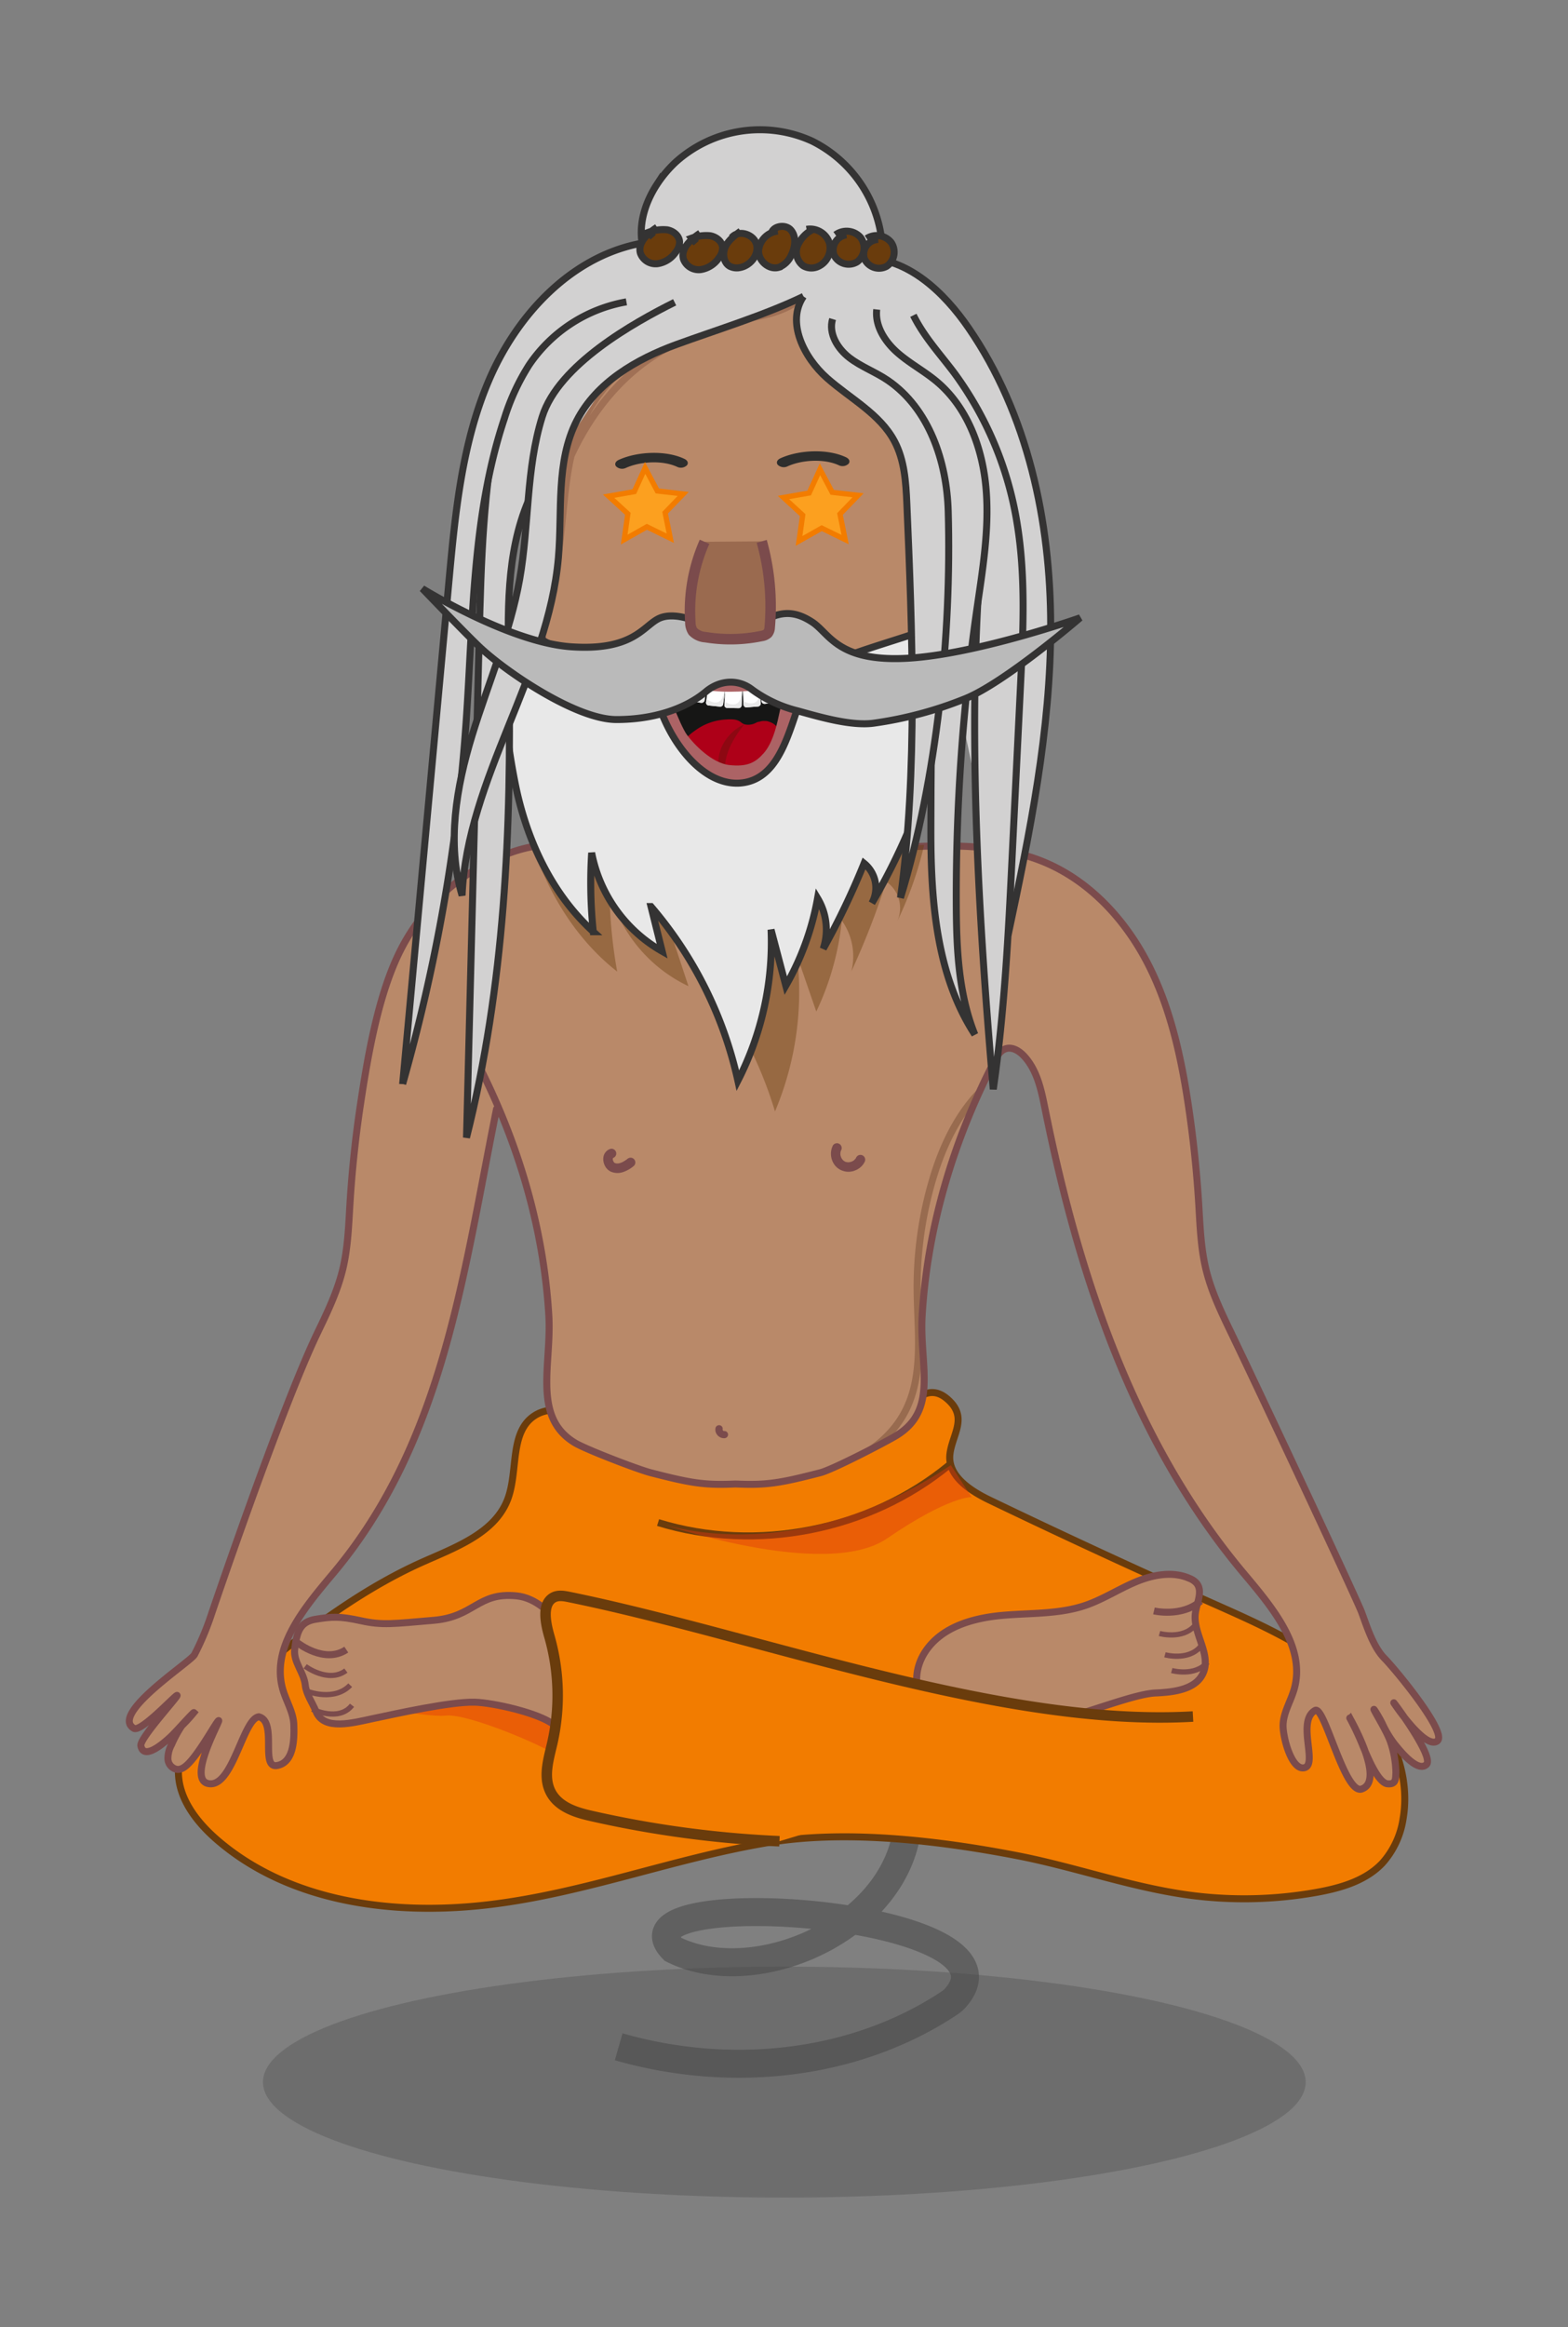 <svg xmlns="http://www.w3.org/2000/svg" xmlns:xlink="http://www.w3.org/1999/xlink" width="441" height="654" viewBox="0 0 441 654">
  <rect x="0" y="0" width="441" height="654" fill="#808080" stroke="none"/>
  <defs>
    <clipPath id="clip-path">
      <rect id="Rectangle_6561" data-name="Rectangle 6561" width="441" height="654" transform="translate(815 278)" fill="#5c3e84" stroke="#707070" stroke-width="1"/>
    </clipPath>
    <clipPath id="clip-path-2">
      <path id="Path_21875" data-name="Path 21875" d="M98.158,163.613c11.5,22.242,18.86,46.656,20.329,71.542.818,13.886-4.734,28.531,7.4,35.782,3.12,1.864,17.706,7.457,21.241,8.367,11.637,3,15.2,3.537,23.86,3.171,8.66.366,12.223-.169,23.86-3.171,3.535-.91,18.121-8.489,21.239-10.353,12.134-7.251,6.584-19.91,7.4-33.8,1.467-24.886,8.828-49.3,20.329-71.542.745-1.441,1.663-3,3.242-3.472,1.842-.549,3.753.659,5.053,2.049,3.73,3.989,4.878,9.6,5.947,14.909,9.425,46.715,24.922,93.611,55.81,130.412,8.027,9.565,17.689,20.84,14.211,32.739-.975,3.338-2.979,6.451-3.083,9.921s2.438,13.072,6.093,12.014-2.306-13.1,2.908-16.078c2.676-1.528,8.4,24.251,13.259,22.026,6.871-2.642-4.593-21.727-3.413-19.743a79.378,79.378,0,0,1,3.765,8.114c.946,2.167,4.017,9.944,6.74,10.221,2.578.262,2.249-1.644,2.379-3.039a28.035,28.035,0,0,0-1.559-8.845c-1.1-2.971-3.749-7.2-4.563-8.867-.405-.828,1.264,1.683,2.395,4.036a29.331,29.331,0,0,0,3.464,5.68c1.02,1.221,6.276,8.061,8.853,5.615,2.322-2.2-9.74-18.206-9.162-17.311,1.1,1.707,9.03,13.082,12.2,10.7,2.99-2.243-11.674-20.007-14.889-23.272s-5.055-9.38-6.388-12.913-26.412-57.2-36.7-78.557c-2.774-5.757-5.566-11.564-7.068-17.757-1.461-6.024-1.663-12.262-2.041-18.443q-.855-14.043-2.957-27.983c-2.06-13.664-5.076-27.377-11.45-39.7s-16.436-23.247-29.483-28.527c-11.3-4.573-23.915-4.65-36.132-4.18-4.481.173-9.012.419-13.29,1.734-11.765,3.616-19.892,14.7-31.628,18.4a25.82,25.82,0,0,1-5.344,1.054,25.82,25.82,0,0,1-5.344-1.054c-11.737-3.7-19.865-14.789-31.628-18.4-4.278-1.315,11.053-1.561,6.572-1.734-12.217-.47-22.847-2.379-34.146,2.194A55.885,55.885,0,0,0,76.962,132.1c-6.374,12.323-9.392,30.01-11.45,43.674q-2.1,13.92-2.959,27.983c-.377,6.181-.58,12.42-2.041,18.443-1.5,6.193-4.294,12-7.068,17.757-10.286,21.353-29.8,78.952-29.8,78.952a76.989,76.989,0,0,1-4.833,11.547c-1.207,2.125-23.858,16.672-17.036,20.677,2.027,1.189,11.826-9.535,12.156-9.24S3.378,353.96,3.748,356.009c.735,4.074,6.014-.246,8.7-2.831,1.276-1.233,6.059-6.592,6.2-6.468a45,45,0,0,1-3.386,3.7,33.178,33.178,0,0,0-2.892,5.322,8.087,8.087,0,0,0-1.013,4.034,3.122,3.122,0,0,0,2.593,2.916c1.313.1,2.436-.871,3.34-1.811,3.431-3.564,7.968-12.125,8.352-11.906s-9.47,17.533-2.342,17.761c6.421.206,9.266-18.333,13.635-18.833,5.279,1.39.26,14.586,5.147,13.692s4.791-7.941,4.687-11.411-2.106-6.582-3.083-9.921c-3.478-11.9,6.183-23.174,14.211-32.739,30.891-36.8,36.454-83.7,45.88-130.412" transform="translate(-0.5 -102.564)" fill="#b98969" stroke="#7b4b4c" stroke-linecap="round" stroke-width="1.966"/>
    </clipPath>
    <clipPath id="clip-path-3">
      <path id="Path_21886" data-name="Path 21886" d="M109.369,179.439c8.088,1.882,15.428-10.568,21.514-16.218,5.234-4.858,11.916-7.805,17.824-11.816,13.874-9.419,23.19-24.784,26.77-41.165s1.7-33.674-3.692-49.55c-3.216-9.463-7.8-18.7-15.017-25.616C139.278,18.3,109.308,19.79,89.974,34.4S61,73.678,59.172,97.843c-.828,10.967-.2,22.22,3.606,32.538,4.17,11.3,11.895,20.866,19.487,30.208,4.229,5.2,7.766,11.065,14.389,13.882S109.369,179.439,109.369,179.439Z" transform="translate(-58.851 -22.966)" fill="#b98969" stroke="#7b4b4c" stroke-width="1.966"/>
    </clipPath>
    <clipPath id="clip-path-4">
      <path id="Path_21915" data-name="Path 21915" d="M76.054,80.967c1.134,3.277,4.532,21.011,17.1,23.96s17.987-7.534,20.394-17.213.446-4.758,1.15-7.585c-20.268,4.555-38.676-2.07-38.676-2.07S74.919,77.691,76.054,80.967Z" transform="translate(-75.541 -78.047)" fill="#161615"/>
    </clipPath>
    <clipPath id="clip-path-5">
      <path id="Path_21896" data-name="Path 21896" d="M84.873,78.6l3.036.315a.8.8,0,0,1,.8.816l-.887,6.812a.854.854,0,0,1-.985.633L83.8,86.863a.805.805,0,0,1-.8-.816l.887-6.814A.858.858,0,0,1,84.873,78.6Z" transform="translate(-82.995 -78.596)" fill="#fff"/>
    </clipPath>
    <clipPath id="clip-path-6">
      <path id="Path_21899" data-name="Path 21899" d="M86.857,78.918l3.051.061a.808.808,0,0,1,.863.749l-.3,6.863a.856.856,0,0,1-.93.712l-3.051-.063a.8.8,0,0,1-.863-.747l.3-6.863A.854.854,0,0,1,86.857,78.918Z" transform="translate(-85.624 -78.918)" fill="#fff"/>
    </clipPath>
    <clipPath id="clip-path-7">
      <path id="Path_21902" data-name="Path 21902" d="M82.5,78.015l3.02.427a.8.8,0,0,1,.767.845l-1.146,6.777a.858.858,0,0,1-1.011.594l-3.02-.427a.8.8,0,0,1-.767-.845l1.146-6.775A.856.856,0,0,1,82.5,78.015Z" transform="translate(-80.34 -78.005)" fill="#fff"/>
    </clipPath>
    <clipPath id="clip-path-8">
      <path id="Path_21905" data-name="Path 21905" d="M79.968,77.418l3.02.434a.8.8,0,0,1,.763.847l-1.166,6.773a.855.855,0,0,1-1.011.592l-3.02-.434a.8.8,0,0,1-.763-.849l1.164-6.771A.856.856,0,0,1,79.968,77.418Z" transform="translate(-77.783 -77.406)" fill="#fff"/>
    </clipPath>
    <clipPath id="clip-path-9">
      <path id="Path_21908" data-name="Path 21908" d="M89.034,78.951l3.041-.236a.808.808,0,0,1,.934.661l.376,6.86a.851.851,0,0,1-.855.8l-3.041.236a.808.808,0,0,1-.934-.661l-.376-6.86A.851.851,0,0,1,89.034,78.951Z" transform="translate(-88.178 -78.712)" fill="#fff"/>
    </clipPath>
    <clipPath id="clip-path-10">
      <path id="Path_21911" data-name="Path 21911" d="M91.411,77.947l3.047-.285a.86.86,0,0,1,.967.735l.688,7.717a.87.87,0,0,1-.822.9l-3.047.287a.862.862,0,0,1-.969-.737l-.688-7.717A.874.874,0,0,1,91.411,77.947Z" transform="translate(-90.585 -77.658)" fill="#fff"/>
    </clipPath>
    <clipPath id="clip-path-11">
      <path id="Path_21914" data-name="Path 21914" d="M93.974,77.494l3.038-.283a.81.81,0,0,1,.946.647l.507,6.852a.848.848,0,0,1-.84.812l-3.038.281a.811.811,0,0,1-.946-.645L93.135,78.3A.846.846,0,0,1,93.974,77.494Z" transform="translate(-93.133 -77.207)" fill="#fff"/>
    </clipPath>
  </defs>
  <g id="grafika_jogin_5" transform="translate(-815 -278)" clip-path="url(#clip-path)">
    <g id="Kompozycja_1" data-name="Kompozycja 1" transform="translate(1035.5 605)">
      <g id="Tryb_izolacji" data-name="Tryb izolacji" transform="translate(-184.129 -290.552)">
        <g id="Group_24802" data-name="Group 24802">
          <path id="Path_21881" data-name="Path 21881" d="M70.506,307.25c31.353,8.993,66.252,5.479,93.055-12.313a7.89,7.89,0,0,0,1.425-1.19c22.971-24.865-98.041-32.8-79.181-13.866,24.169,12.113,67.107-7.518,66.095-39.256" transform="translate(67.129 231.472)" fill="none" stroke="#464545" stroke-width="7.864" opacity="0.55"/>
          <g id="Group_24771" data-name="Group 24771" transform="translate(0 200.663)">
            <path id="Path_21856" data-name="Path 21856" d="M85.773,187.827a3.039,3.039,0,0,0,.033,1.526,3.471,3.471,0,0,0,.755,1.319,3.525,3.525,0,0,0,.576.492,1.984,1.984,0,0,0,.379.224,2.932,2.932,0,0,0,1.492.311,1.475,1.475,0,0,0,.948-.391,1.339,1.339,0,0,0,0-1.9,1.3,1.3,0,0,0-.948-.393,1.549,1.549,0,0,1-.381-.006l.356.047a1.739,1.739,0,0,1-.421-.118l.32.136a1.989,1.989,0,0,1-.405-.238l.271.21a2.144,2.144,0,0,1-.377-.377l.208.271a2.155,2.155,0,0,1-.254-.431l.136.318a1.768,1.768,0,0,1-.126-.448l.047.356a1.582,1.582,0,0,1,0-.409l-.049.356c.008-.049.016-.1.026-.146a1.407,1.407,0,0,0-.134-1.032,1.342,1.342,0,0,0-2.452.318Z" transform="translate(81.8 -21.142)" fill="#7b4b4c"/>
            <g id="Group_24765" data-name="Group 24765" transform="translate(13.807 154.204)">
              <g id="Group_24764" data-name="Group 24764">
                <path id="Path_21857" data-name="Path 21857" d="M243.329,311.131c-21.68-4.188-47.977-7.326-69.919-3.667-26.636,4.441-52.018,14.378-78.958,17.5-26.7,3.091-55.824-.735-76.135-18.339C12.48,301.562,7.248,294.716,7.533,287c.332-9.062,7.927-15.953,14.934-21.711,16.89-13.886,34.05-27.939,54.039-36.8,9.252-4.1,20.122-8.1,23.661-17.586,2.949-7.907.433-18.805,7.518-23.394,5.387-3.49,12.431-.468,18.221,2.3,15.164,7.249,31.716,12.587,48.5,11.722,13.66-.706,25.034-5.969,35.5-14.439,4.622-3.739,8.78-9.349,14.539-3.657,4.984,4.929.649,9.547.055,14.962-.661,6.03,5.7,10.2,11.163,12.825q31.1,14.943,62.63,28.958c13.328,5.922,26.974,11.887,37.756,21.709s18.365,24.418,15.929,38.8a24.021,24.021,0,0,1-5.823,12.53c-4.715,5-11.743,7.029-18.51,8.24a116.176,116.176,0,0,1-36.12.739C275.191,319.948,259.524,314.257,243.329,311.131Z" transform="translate(-7.522 -180.998)" fill="#f27c00" stroke="#6a3c0c" stroke-width="1.966"/>
                <g id="Group_24761" data-name="Group 24761" transform="translate(45.938 76.906)">
                  <path id="Path_21858" data-name="Path 21858" d="M85.552,226.192s-3.427-10.617-17.317-3.785-31.309.759-31.309.759L30.888,229.6s22.871,5.08,29.288,4.392S90.487,243.576,92.427,246,85.552,226.192,85.552,226.192Z" transform="translate(-30.888 -220.115)" fill="#e13510" opacity="0.42"/>
                </g>
                <path id="Path_21859" data-name="Path 21859" d="M180.351,240.325c-8.92.391-32.165,11.613-39.154,8.267-6.136-2.925-5.324-.387-12.03.714-13.035,2.137-20.744-11.433-12.852-21.646,4.8-6.211,13.143-8.446,20.96-9.144s15.874-.275,23.305-2.8c4.941-1.681,9.366-4.595,14.181-6.61s10.426-3.085,15.188-.948a5.155,5.155,0,0,1,1.893,1.3c1.878,2.249.059,5.546-.318,8.452-.735,5.65,4.406,11.356,2.263,16.635C191.843,239.34,185.518,240.1,180.351,240.325Z" transform="translate(94.499 -155.894)" fill="#b98969" stroke="#7b4b4c" stroke-width="1.966"/>
                <g id="Group_24763" data-name="Group 24763" transform="translate(32.664 57.024)">
                  <path id="Path_21860" data-name="Path 21860" d="M70.087,225.156" transform="translate(20.254 -195.363)" fill="#b98969" stroke="#7b4b4c" stroke-width="1"/>
                  <path id="Path_21861" data-name="Path 21861" d="M120.043,251.509l-7.685-24.426c-9.706,0-14.808-15.838-25.759-16.959s-11.855,5.894-23.325,6.863-14.35,1.461-20.451.128-8.206-1.15-12.726-.427-5.3,3.6-5.91,8.322c-.476,3.7,2.564,6.486,2.963,10.208.273,2.562,2.062,5.006,3.02,7.388,2.206,5.5,10.383,3.187,15.964,2.009C52.8,243.21,68,239.823,74.811,240c5.19.138,17.989,3.008,22.159,6.262C128.065,270.528,109.364,257.843,120.043,251.509Z" transform="translate(-24.136 -210.002)" fill="#b98969" stroke="#7b4b4c" stroke-width="1.966"/>
                  <g id="Group_24762" data-name="Group 24762" transform="translate(0.805 13.298)">
                    <path id="Path_21862" data-name="Path 21862" d="M24.546,216.766s7.613,6.048,13.747,1.923" transform="translate(-24.546 -216.766)" fill="none" stroke="#7b4b4c" stroke-width="1.966"/>
                    <path id="Path_21863" data-name="Path 21863" d="M25.658,220.125s6.527,4.9,11.454,1.215" transform="translate(-23.472 -213.521)" fill="none" stroke="#7b4b4c" stroke-width="1.475"/>
                    <path id="Path_21864" data-name="Path 21864" d="M26.073,224.62s7.4,2.857,11.845-1.793" transform="translate(-23.071 -210.911)" fill="none" stroke="#7b4b4c" stroke-width="1.475"/>
                    <path id="Path_21865" data-name="Path 21865" d="M26.678,226.806s7.445,3.7,11.163-1.109" transform="translate(-22.486 -208.138)" fill="none" stroke="#7b4b4c" stroke-width="1.475"/>
                  </g>
                </g>
                <path id="Path_21866" data-name="Path 21866" d="M242.134,243.971c-54.247,3.118-122.062-22.708-175.519-33.6-1.506-.309-3.144-.582-4.5.228-3.112,1.866-2.09,7.084-.993,10.87a60.246,60.246,0,0,1,.814,29.99c-.973,4.219-2.4,8.771-.881,12.779,1.834,4.846,7.027,6.573,11.592,7.611a298.083,298.083,0,0,0,53.182,7.166" transform="translate(43.216 -152.92)" fill="#f27c00" stroke="#6a3c0c" stroke-width="2.949"/>
              </g>
              <path id="Path_21867" data-name="Path 21867" d="M76.139,207.516c27.682,8.523,59.461,2.255,81.833-16.139" transform="translate(58.765 -170.972)" fill="none" stroke="#6a3c0c" stroke-width="1.966"/>
              <path id="Path_21868" data-name="Path 21868" d="M76.139,207.516s46.953,16.4,64.394,4.471,23.783-11.631,23.783-11.631l-5.837-8.979C113.362,221.745,76.139,207.516,76.139,207.516Z" transform="translate(58.765 -170.972)" fill="#e13510" opacity="0.42"/>
            </g>
            <g id="Group_24767" data-name="Group 24767" transform="translate(288.176 212.808)">
              <g id="Group_24766" data-name="Group 24766">
                <path id="Path_21869" data-name="Path 21869" d="M147.076,213.576s7.8,1.856,13.139-2.77" transform="translate(-147.076 -210.806)" fill="none" stroke="#7b4b4c" stroke-width="1.966"/>
                <path id="Path_21870" data-name="Path 21870" d="M149.623,221.867s6.517,1.842,10.013-2.3" transform="translate(-144.615 -202.346)" fill="none" stroke="#7b4b4c" stroke-width="1.475"/>
                <path id="Path_21871" data-name="Path 21871" d="M148.649,219.616s6.517,1.84,10.013-2.306" transform="translate(-145.556 -204.523)" fill="none" stroke="#7b4b4c" stroke-width="1.475"/>
                <path id="Path_21872" data-name="Path 21872" d="M147.871,216.573s6.517,1.84,10.013-2.306" transform="translate(-146.308 -207.462)" fill="none" stroke="#7b4b4c" stroke-width="1.475"/>
              </g>
            </g>
            <g id="Group_24769" data-name="Group 24769">
              <path id="Path_21873" data-name="Path 21873" d="M98.158,163.613c11.5,22.242,18.86,46.656,20.329,71.542.818,13.886-4.734,28.531,7.4,35.782,3.12,1.864,17.706,7.457,21.241,8.367,11.637,3,15.2,3.537,23.86,3.171,8.66.366,12.223-.169,23.86-3.171,3.535-.91,18.121-8.489,21.239-10.353,12.134-7.251,6.584-19.91,7.4-33.8,1.467-24.886,8.828-49.3,20.329-71.542.745-1.441,1.663-3,3.242-3.472,1.842-.549,3.753.659,5.053,2.049,3.73,3.989,4.878,9.6,5.947,14.909,9.425,46.715,24.922,93.611,55.81,130.412,8.027,9.565,17.689,20.84,14.211,32.739-.975,3.338-2.979,6.451-3.083,9.921s2.438,13.072,6.093,12.014-2.306-13.1,2.908-16.078c2.676-1.528,8.4,24.251,13.259,22.026,6.871-2.642-4.593-21.727-3.413-19.743a79.378,79.378,0,0,1,3.765,8.114c.946,2.167,4.017,9.944,6.74,10.221,2.578.262,2.249-1.644,2.379-3.039a28.035,28.035,0,0,0-1.559-8.845c-1.1-2.971-3.749-7.2-4.563-8.867-.405-.828,1.264,1.683,2.395,4.036a29.331,29.331,0,0,0,3.464,5.68c1.02,1.221,6.276,8.061,8.853,5.615,2.322-2.2-9.74-18.206-9.162-17.311,1.1,1.707,9.03,13.082,12.2,10.7,2.99-2.243-11.674-20.007-14.889-23.272s-5.055-9.38-6.388-12.913-26.412-57.2-36.7-78.557c-2.774-5.757-5.566-11.564-7.068-17.757-1.461-6.024-1.663-12.262-2.041-18.443q-.855-14.043-2.957-27.983c-2.06-13.664-5.076-27.377-11.45-39.7s-16.436-23.247-29.483-28.527c-11.3-4.573-23.915-4.65-36.132-4.18-4.481.173-9.012.419-13.29,1.734-11.765,3.616-19.892,14.7-31.628,18.4a25.82,25.82,0,0,1-5.344,1.054,25.82,25.82,0,0,1-5.344-1.054c-11.737-3.7-19.865-14.789-31.628-18.4-4.278-1.315,11.053-1.561,6.572-1.734-12.217-.47-22.847-2.379-34.146,2.194A55.885,55.885,0,0,0,76.962,132.1c-6.374,12.323-9.392,30.01-11.45,43.674q-2.1,13.92-2.959,27.983c-.377,6.181-.58,12.42-2.041,18.443-1.5,6.193-4.294,12-7.068,17.757-10.286,21.353-29.8,78.952-29.8,78.952a76.989,76.989,0,0,1-4.833,11.547c-1.207,2.125-23.858,16.672-17.036,20.677,2.027,1.189,11.826-9.535,12.156-9.24S3.378,353.96,3.748,356.009c.735,4.074,6.014-.246,8.7-2.831,1.276-1.233,6.059-6.592,6.2-6.468a45,45,0,0,1-3.386,3.7,33.178,33.178,0,0,0-2.892,5.322,8.087,8.087,0,0,0-1.013,4.034,3.122,3.122,0,0,0,2.593,2.916c1.313.1,2.436-.871,3.34-1.811,3.431-3.564,7.968-12.125,8.352-11.906s-9.47,17.533-2.342,17.761c6.421.206,9.266-18.333,13.635-18.833,5.279,1.39.26,14.586,5.147,13.692s4.791-7.941,4.687-11.411-2.106-6.582-3.083-9.921c-3.478-11.9,6.183-23.174,14.211-32.739,30.891-36.8,36.454-83.7,45.88-130.412" transform="translate(-0.5 -102.564)" fill="#b98969"/>
              <g id="Group_24768" data-name="Group 24768" clip-path="url(#clip-path-2)">
                <path id="Path_21874" data-name="Path 21874" d="M92.229,252.823c14.509-3.409,30.725-8.077,37.73-21.233,5.448-10.235,3.6-22.586,3.492-34.18a106.8,106.8,0,0,1,4.524-31.752c3.869-12.852,11.055-25.808,23.3-31.3" transform="translate(88.115 -71.847)" fill="none" stroke="#986b4f" stroke-width="1.966"/>
              </g>
              <path id="Path_21876" data-name="Path 21876" d="M98.158,163.613c11.5,22.242,18.86,46.656,20.329,71.542.818,13.886-4.734,28.531,7.4,35.782,3.12,1.864,17.706,7.457,21.241,8.367,11.637,3,15.2,3.537,23.86,3.171,8.66.366,12.223-.169,23.86-3.171,3.535-.91,18.121-8.489,21.239-10.353,12.134-7.251,6.584-19.91,7.4-33.8,1.467-24.886,8.828-49.3,20.329-71.542.745-1.441,1.663-3,3.242-3.472,1.842-.549,3.753.659,5.053,2.049,3.73,3.989,4.878,9.6,5.947,14.909,9.425,46.715,24.922,93.611,55.81,130.412,8.027,9.565,17.689,20.84,14.211,32.739-.975,3.338-2.979,6.451-3.083,9.921s2.438,13.072,6.093,12.014-2.306-13.1,2.908-16.078c2.676-1.528,8.4,24.251,13.259,22.026,6.871-2.642-4.593-21.727-3.413-19.743a79.378,79.378,0,0,1,3.765,8.114c.946,2.167,4.017,9.944,6.74,10.221,2.578.262,2.249-1.644,2.379-3.039a28.035,28.035,0,0,0-1.559-8.845c-1.1-2.971-3.749-7.2-4.563-8.867-.405-.828,1.264,1.683,2.395,4.036a29.331,29.331,0,0,0,3.464,5.68c1.02,1.221,6.276,8.061,8.853,5.615,2.322-2.2-9.74-18.206-9.162-17.311,1.1,1.707,9.03,13.082,12.2,10.7,2.99-2.243-11.674-20.007-14.889-23.272s-5.055-9.38-6.388-12.913-26.412-57.2-36.7-78.557c-2.774-5.757-5.566-11.564-7.068-17.757-1.461-6.024-1.663-12.262-2.041-18.443q-.855-14.043-2.957-27.983c-2.06-13.664-5.076-27.377-11.45-39.7s-16.436-23.247-29.483-28.527c-11.3-4.573-23.915-4.65-36.132-4.18-4.481.173-9.012.419-13.29,1.734-11.765,3.616-19.892,14.7-31.628,18.4a25.82,25.82,0,0,1-5.344,1.054,25.82,25.82,0,0,1-5.344-1.054c-11.737-3.7-19.865-14.789-31.628-18.4-4.278-1.315,11.053-1.561,6.572-1.734-12.217-.47-22.847-2.379-34.146,2.194A55.885,55.885,0,0,0,76.962,132.1c-6.374,12.323-9.392,30.01-11.45,43.674q-2.1,13.92-2.959,27.983c-.377,6.181-.58,12.42-2.041,18.443-1.5,6.193-4.294,12-7.068,17.757-10.286,21.353-29.8,78.952-29.8,78.952a76.989,76.989,0,0,1-4.833,11.547c-1.207,2.125-23.858,16.672-17.036,20.677,2.027,1.189,11.826-9.535,12.156-9.24S3.378,353.96,3.748,356.009c.735,4.074,6.014-.246,8.7-2.831,1.276-1.233,6.059-6.592,6.2-6.468a45,45,0,0,1-3.386,3.7,33.178,33.178,0,0,0-2.892,5.322,8.087,8.087,0,0,0-1.013,4.034,3.122,3.122,0,0,0,2.593,2.916c1.313.1,2.436-.871,3.34-1.811,3.431-3.564,7.968-12.125,8.352-11.906s-9.47,17.533-2.342,17.761c6.421.206,9.266-18.333,13.635-18.833,5.279,1.39.26,14.586,5.147,13.692s4.791-7.941,4.687-11.411-2.106-6.582-3.083-9.921c-3.478-11.9,6.183-23.174,14.211-32.739,30.891-36.8,36.454-83.7,45.88-130.412" transform="translate(-0.5 -102.564)" fill="none" stroke="#7b4b4c" stroke-linecap="round" stroke-width="1.966"/>
            </g>
            <path id="Path_21877" data-name="Path 21877" d="M146.378,148.958a.784.784,0,0,1,.3.039l-.02.238A1.862,1.862,0,0,0,146.378,148.958Z" transform="translate(140.425 -57.746)" fill="#b98969"/>
            <path id="Path_21878" data-name="Path 21878" d="M70.252,146.214a2.89,2.89,0,0,0-1.85,1.99,3.986,3.986,0,0,0,.3,2.609,3.578,3.578,0,0,0,1.606,1.73,4.758,4.758,0,0,0,3.366.24,9.242,9.242,0,0,0,3.252-1.819,1.342,1.342,0,0,0,.391-.948,1.339,1.339,0,0,0-1.339-1.341,1.56,1.56,0,0,0-.95.393l-.1.083c-.114.094.1-.075.094-.073a1.058,1.058,0,0,1-.254.187c-.161.114-.324.224-.493.328s-.338.2-.513.291c-.094.049-.189.094-.285.14-.033.016-.179.077,0,0s-.01,0-.047.018a5.313,5.313,0,0,1-.545.175c-.085.022-.169.041-.256.057-.041.01-.085.014-.128.024-.171.037.277-.022.1-.014s-.368.024-.554.012c-.043,0-.087-.008-.128-.01-.147-.006.144.02.144.02a2.646,2.646,0,0,0-.338-.077c-.051-.014-.187-.031-.222-.071s.309.149.189.079c-.031-.02-.067-.033-.1-.051-.051-.027-.1-.059-.147-.088-.216-.13.206.185.069.057-.092-.085-.179-.169-.263-.262-.159-.173.108.159.069.09s-.088-.126-.126-.193c-.079-.132-.2-.509-.057-.069-.037-.118-.085-.232-.116-.354-.016-.065-.028-.13-.043-.195-.047-.206.029.344.018.134a2.772,2.772,0,0,1-.006-.383c0-.027.006-.053.006-.081,0-.134-.069.322-.026.2.022-.065.028-.138.047-.2a.547.547,0,0,0,.024-.075c.035-.175-.059.195-.079.179a.759.759,0,0,1,.083-.157,1,1,0,0,0,.053-.085c.043-.094-.2.214-.116.151a.952.952,0,0,0,.124-.128c.031-.033.14-.11-.055.041s-.057.043-.006.014c.1-.057.35-.149-.071.016a1.459,1.459,0,0,0,.8-.615,1.341,1.341,0,0,0-1.514-1.97Z" transform="translate(64.996 -60.464)" fill="#7b4b4c"/>
            <path id="Path_21879" data-name="Path 21879" d="M101.413,146.013a5.256,5.256,0,0,0,.794,5.823,4.936,4.936,0,0,0,5.729,1.062,4.84,4.84,0,0,0,2.389-2.235,1.34,1.34,0,0,0-2.314-1.353,3.426,3.426,0,0,1-.165.3c-.029.049-.061.1-.092.144-.085.116-.065.094.057-.067,0,0-.434.446-.478.486-.11.09-.087.073.071-.051-.045.033-.092.067-.14.1-.1.063-.193.122-.293.177-.077.041-.153.077-.23.116-.132.059-.1.049.083-.033-.053.022-.106.041-.161.059-.108.037-.218.071-.328.1-.063.016-.295.028-.336.071.214-.028.248-.031.1-.016-.055.006-.112.01-.169.014-.114.006-.228.006-.342,0-.051,0-.208-.043-.256-.02.216.031.252.035.1.012-.055-.01-.112-.022-.167-.033a3.1,3.1,0,0,1-.326-.094c-.055-.018-.108-.039-.161-.059.189.081.216.09.087.028-.1-.057-.2-.106-.3-.169-.047-.03-.094-.063-.142-.1.157.126.181.144.069.053-.147-.134-.283-.271-.421-.419-.09-.11-.075-.087.051.071-.035-.045-.067-.092-.1-.14a3.425,3.425,0,0,1-.179-.293,2.617,2.617,0,0,0-.153-.307c.079.189.09.216.039.081-.02-.053-.039-.106-.057-.161-.035-.11-.067-.22-.092-.332a1.584,1.584,0,0,0-.049-.252c.026.214.029.25.014.1-.006-.057-.01-.114-.014-.171-.006-.114-.008-.228,0-.342,0-.057.006-.114.01-.171.014-.147.008-.112-.02.1a1.528,1.528,0,0,0,.069-.334c.028-.11.065-.216.1-.326.053-.134.039-.106-.037.083q.035-.077.077-.153a1.342,1.342,0,0,0-2.316-1.355Z" transform="translate(96.46 -61.216)" fill="#7b4b4c"/>
            <g id="Group_24770" data-name="Group 24770" transform="translate(164.819 163.39)">
              <path id="Path_21880" data-name="Path 21880" d="M84.394,186.407a2.251,2.251,0,0,0,.026,1.148,2.61,2.61,0,0,0,.578.993,2.946,2.946,0,0,0,.44.37,1.659,1.659,0,0,0,.293.167,2.275,2.275,0,0,0,1.144.234.777.777,0,0,0,.4-.087.752.752,0,0,0,.33-.208.995.995,0,0,0,0-1.425,1,1,0,0,0-.725-.295,1.325,1.325,0,0,1-.293,0l.271.035a1.385,1.385,0,0,1-.32-.088l.244.1a1.623,1.623,0,0,1-.311-.177l.208.157a1.641,1.641,0,0,1-.289-.283l.161.2a1.674,1.674,0,0,1-.2-.326l.1.242a1.472,1.472,0,0,1-.1-.338l.037.267a1.145,1.145,0,0,1,0-.307l-.037.267a1.074,1.074,0,0,1,.02-.11,1.05,1.05,0,0,0-.1-.777,1.036,1.036,0,0,0-.613-.464,1.059,1.059,0,0,0-.792.1,1.013,1.013,0,0,0-.472.6Z" transform="translate(-84.333 -185.67)" fill="#7b4b4c"/>
            </g>
          </g>
          <ellipse id="Ellipse_34" data-name="Ellipse 34" cx="146.629" cy="32.453" rx="146.629" ry="32.453" transform="translate(37.591 516.198)" fill="#464545" opacity="0.32"/>
          <path id="Path_21882" data-name="Path 21882" d="M144.446,146.534a.764.764,0,0,1,.295.039l-.018.236A1.931,1.931,0,0,0,144.446,146.534Z" transform="translate(138.559 140.576)" fill="#b98969"/>
          <path id="Path_21883" data-name="Path 21883" d="M167.732,102.741a46.613,46.613,0,0,0-12.077,1.677c-11.389,3.578-19.259,14.553-30.621,18.217a27,27,0,0,1-29-9.115c-1.96-2.577-3.551-5.621-6.352-7.243-9.225-5.34-20.268-3.621-30.887.1,4.754,12.394,12.189,23.8,22.6,31.931a134.982,134.982,0,0,1-2.157-22.431,41.316,41.316,0,0,0,22.2,26.532q-2.07-6.252-4.142-12.5a114,114,0,0,1,28.482,47.7,86.394,86.394,0,0,0,6.215-43.693q2.7,7.812,5.4,15.624a77.578,77.578,0,0,0,7.18-25.568,17.351,17.351,0,0,1,2.69,14.264,216.91,216.91,0,0,0,9.809-25.2,9.011,9.011,0,0,1,3.073,11.169A102.335,102.335,0,0,0,167.732,102.741Z" transform="translate(55.818 98.27)" fill="#6a3c0c" opacity="0.42"/>
          <g id="Group_24801" data-name="Group 24801" transform="translate(76.881)">
            <g id="Group_24773" data-name="Group 24773" transform="translate(37.84 44.17)">
              <path id="Path_21884" data-name="Path 21884" d="M109.369,179.439c8.088,1.882,15.428-10.568,21.514-16.218,5.234-4.858,11.916-7.805,17.824-11.816,13.874-9.419,23.19-24.784,26.77-41.165s1.7-33.674-3.692-49.55c-3.216-9.463-7.8-18.7-15.017-25.616C139.278,18.3,109.308,19.79,89.974,34.4S61,73.678,59.172,97.843c-.828,10.967-.2,22.22,3.606,32.538,4.17,11.3,11.895,20.866,19.487,30.208,4.229,5.2,7.766,11.065,14.389,13.882S109.369,179.439,109.369,179.439Z" transform="translate(-58.851 -22.966)" fill="#b98969"/>
              <g id="Group_24772" data-name="Group 24772" clip-path="url(#clip-path-3)">
                <path id="Path_21885" data-name="Path 21885" d="M59.459,112.564C67.71,96.255,63.267,75.8,71.208,59.335A51.2,51.2,0,0,1,82.346,44.708c4.974-4.72,10.7-8.826,17.23-10.919,11.425-3.663,25.433-1.4,34.085-9.712l-20.229,7.211c-7.485,2.668-15.038,5.371-21.758,9.612C77.24,50.01,67.836,65.621,63.037,82" transform="translate(-58.263 -21.894)" fill="none" stroke="#a07055" stroke-width="1.966"/>
              </g>
              <path id="Path_21887" data-name="Path 21887" d="M109.369,179.439c8.088,1.882,15.428-10.568,21.514-16.218,5.234-4.858,11.916-7.805,17.824-11.816,13.874-9.419,23.19-24.784,26.77-41.165s1.7-33.674-3.692-49.55c-3.216-9.463-7.8-18.7-15.017-25.616C139.278,18.3,109.308,19.79,89.974,34.4S61,73.678,59.172,97.843c-.828,10.967-.2,22.22,3.606,32.538,4.17,11.3,11.895,20.866,19.487,30.208,4.229,5.2,7.766,11.065,14.389,13.882S109.369,179.439,109.369,179.439Z" transform="translate(-58.851 -22.966)" fill="none" stroke="#7b4b4c" stroke-width="1.966"/>
            </g>
            <path id="Path_21888" data-name="Path 21888" d="M74,26.1s-10.306.5-8.045,10.383,2.2,20.645,8.291,19.6,40.2-14.891,43.013-15.736,10.438-2.414,10.2.769,1.887,8.232,5.751,13.465,26.459,24.281,34.009,18.526S180.068,61.3,172.939,51s-47.915-40.676-51.4-40.939S89.209,23.222,84.71,24.977,74,26.1,74,26.1Z" transform="translate(-14.463 8.733)" fill="#d2d1d1"/>
            <g id="Group_24797" data-name="Group 24797" transform="translate(69.374 148.762)">
              <g id="Group_24796" data-name="Group 24796" transform="translate(1.28 3.698)">
                <path id="Path_21889" data-name="Path 21889" d="M76.054,80.967c1.134,3.277,4.532,21.011,17.1,23.96s17.987-7.534,20.394-17.213.446-4.758,1.15-7.585c-20.268,4.555-38.676-2.07-38.676-2.07S74.919,77.691,76.054,80.967Z" transform="translate(-75.541 -78.047)" fill="#161615"/>
                <g id="Group_24795" data-name="Group 24795" clip-path="url(#clip-path-4)">
                  <path id="Path_21890" data-name="Path 21890" d="M111.628,93.526q-.56-.864-1.142-1.724a1.965,1.965,0,0,0-.022-.37,3.08,3.08,0,0,0-.4-1.587c-.047-.075-.1-.147-.144-.222l-.045-.731q-.183-.531-.366-1.06a3.477,3.477,0,0,0-1.062-1.337,4.816,4.816,0,0,0-1.944-1.071,2.313,2.313,0,0,0-1.093-.169A3.242,3.242,0,0,0,104,85.42a3.275,3.275,0,0,0-.881.222,4.665,4.665,0,0,1-3.053.613c-1.76-.261-1.174-1.766-5.532-1.429A16,16,0,0,0,85.708,88c-2.316,1.561-8,6.881-8.763,12.219-.332,2.318,2.5,5.283,5.086,4.707q2.825-.628,5.648-1.258a15.73,15.73,0,0,0,6.614,2.465,12.509,12.509,0,0,0,7.556-1.624,3.417,3.417,0,0,0,.794-.44,3.154,3.154,0,0,0,1.014-1.191,3.221,3.221,0,0,0,.421-1.414,4.075,4.075,0,0,0-.153-1.311,3.876,3.876,0,0,0-.908-1.744,7.717,7.717,0,0,0,3.794,1,14.9,14.9,0,0,0,1.762-.393,4,4,0,0,0,3.022-1.937A3.584,3.584,0,0,0,111.628,93.526Z" transform="translate(-74.211 -71.545)" fill="#ae0018"/>
                  <path id="Path_21891" data-name="Path 21891" d="M91.969,85.517c-3.828,5.033-6.484,9.885-4.917,16.108-4.909-5.076-1.233-13.446,4.917-16.108Z" transform="translate(-66.62 -70.83)" fill="#8d0812"/>
                  <path id="Path_21892" data-name="Path 21892" d="M77.5,76.515l3.279.507c.529.083.9.488.822.9l-1.321,7.05a.926.926,0,0,1-1.1.6L75.9,85.066c-.531-.083-.9-.488-.824-.9L76.4,77.115A.925.925,0,0,1,77.5,76.515Z" transform="translate(-76.001 -79.54)" fill="#fff"/>
                  <path id="Path_21893" data-name="Path 21893" d="M74.066,77.492l3.045.2a.8.8,0,0,1,.828.786L77.3,85.323a.854.854,0,0,1-.961.667l-3.045-.2A.8.8,0,0,1,72.471,85l.633-6.842A.854.854,0,0,1,74.066,77.492Z" transform="translate(-78.51 -78.585)" fill="#fff"/>
                  <g id="Group_24776" data-name="Group 24776" transform="translate(14.653 1.08)">
                    <path id="Path_21894" data-name="Path 21894" d="M84.873,78.6l3.036.315a.8.8,0,0,1,.8.816l-.887,6.812a.854.854,0,0,1-.985.633L83.8,86.863a.805.805,0,0,1-.8-.816l.887-6.814A.858.858,0,0,1,84.873,78.6Z" transform="translate(-82.995 -78.596)" fill="#fff"/>
                    <g id="Group_24775" data-name="Group 24775" clip-path="url(#clip-path-5)">
                      <g id="Group_24774" data-name="Group 24774" transform="translate(-0.923 -0.911)">
                        <path id="Path_21895" data-name="Path 21895" d="M83,87.453a5.8,5.8,0,0,0,3.588,1.011,4.26,4.26,0,0,0,2.863-1.65,7.618,7.618,0,0,0,1.1-3.667,26.688,26.688,0,0,0,.232-3.962,1.036,1.036,0,0,0-.973-1.052,1.021,1.021,0,0,0-1.075.946,27.271,27.271,0,0,1-.149,3.3,8.767,8.767,0,0,1-.617,2.965,2.142,2.142,0,0,1-1.518,1.111,3.512,3.512,0,0,1-2.33-.68C82.987,85.129,81.86,86.8,83,87.453Z" transform="translate(-82.525 -78.132)" fill="#e9e9e9"/>
                      </g>
                    </g>
                  </g>
                  <g id="Group_24779" data-name="Group 24779" transform="translate(19.822 1.713)">
                    <path id="Path_21897" data-name="Path 21897" d="M86.857,78.918l3.051.061a.808.808,0,0,1,.863.749l-.3,6.863a.856.856,0,0,1-.93.712l-3.051-.063a.8.8,0,0,1-.863-.747l.3-6.863A.854.854,0,0,1,86.857,78.918Z" transform="translate(-85.624 -78.918)" fill="#fff"/>
                    <g id="Group_24778" data-name="Group 24778" clip-path="url(#clip-path-6)">
                      <g id="Group_24777" data-name="Group 24777" transform="translate(-0.911 -1.284)">
                        <path id="Path_21898" data-name="Path 21898" d="M85.7,88.117a5.807,5.807,0,0,0,3.661.71,4.249,4.249,0,0,0,2.711-1.882,7.627,7.627,0,0,0,.788-3.745,26.477,26.477,0,0,0-.108-3.967,1.039,1.039,0,0,0-1.058-.967,1.018,1.018,0,0,0-.991,1.032,26.9,26.9,0,0,1,.132,3.3,8.788,8.788,0,0,1-.362,3,2.138,2.138,0,0,1-1.419,1.235,3.506,3.506,0,0,1-2.377-.486c-1.189-.554-2.171,1.205-.977,1.762Z" transform="translate(-85.16 -78.265)" fill="#e9e9e9"/>
                      </g>
                    </g>
                  </g>
                  <g id="Group_24782" data-name="Group 24782" transform="translate(9.434 -0.083)">
                    <path id="Path_21900" data-name="Path 21900" d="M82.5,78.015l3.02.427a.8.8,0,0,1,.767.845l-1.146,6.777a.858.858,0,0,1-1.011.594l-3.02-.427a.8.8,0,0,1-.767-.845l1.146-6.775A.856.856,0,0,1,82.5,78.015Z" transform="translate(-80.34 -78.005)" fill="#fff"/>
                    <g id="Group_24781" data-name="Group 24781" clip-path="url(#clip-path-7)">
                      <g id="Group_24780" data-name="Group 24780" transform="translate(-0.927 -0.74)">
                        <path id="Path_21901" data-name="Path 21901" d="M80.316,86.689a5.8,5.8,0,0,0,3.547,1.144,4.27,4.27,0,0,0,2.922-1.543,7.636,7.636,0,0,0,1.245-3.621,26.891,26.891,0,0,0,.381-3.95,1.035,1.035,0,0,0-.932-1.087,1.023,1.023,0,0,0-1.111.9,26.445,26.445,0,0,1-.277,3.3,8.739,8.739,0,0,1-.727,2.939A2.152,2.152,0,0,1,83.8,85.826a3.5,3.5,0,0,1-2.3-.767c-1.113-.692-2.3.936-1.186,1.63Z" transform="translate(-79.868 -77.628)" fill="#e9e9e9"/>
                      </g>
                    </g>
                  </g>
                  <g id="Group_24785" data-name="Group 24785" transform="translate(4.406 -1.259)">
                    <path id="Path_21903" data-name="Path 21903" d="M79.968,77.418l3.02.434a.8.8,0,0,1,.763.847l-1.166,6.773a.855.855,0,0,1-1.011.592l-3.02-.434a.8.8,0,0,1-.763-.849l1.164-6.771A.856.856,0,0,1,79.968,77.418Z" transform="translate(-77.783 -77.406)" fill="#fff"/>
                    <g id="Group_24784" data-name="Group 24784" clip-path="url(#clip-path-8)">
                      <g id="Group_24783" data-name="Group 24783" transform="translate(-0.929 -0.73)">
                        <path id="Path_21904" data-name="Path 21904" d="M77.756,86.079A5.782,5.782,0,0,0,81.3,87.231,4.256,4.256,0,0,0,84.226,85.7a7.612,7.612,0,0,0,1.254-3.619,26.59,26.59,0,0,0,.391-3.948,1.034,1.034,0,0,0-.928-1.091,1.023,1.023,0,0,0-1.113.9,26.841,26.841,0,0,1-.287,3.3,8.763,8.763,0,0,1-.735,2.935,2.144,2.144,0,0,1-1.563,1.05,3.51,3.51,0,0,1-2.3-.771c-1.111-.7-2.3.928-1.189,1.626Z" transform="translate(-77.31 -77.035)" fill="#e9e9e9"/>
                      </g>
                    </g>
                  </g>
                  <g id="Group_24788" data-name="Group 24788" transform="translate(24.843 1.309)">
                    <path id="Path_21906" data-name="Path 21906" d="M89.034,78.951l3.041-.236a.808.808,0,0,1,.934.661l.376,6.86a.851.851,0,0,1-.855.8l-3.041.236a.808.808,0,0,1-.934-.661l-.376-6.86A.851.851,0,0,1,89.034,78.951Z" transform="translate(-88.178 -78.712)" fill="#fff"/>
                    <g id="Group_24787" data-name="Group 24787" clip-path="url(#clip-path-9)">
                      <g id="Group_24786" data-name="Group 24786" transform="translate(-0.515 -1.476)">
                        <path id="Path_21907" data-name="Path 21907" d="M88.538,88.357a5.812,5.812,0,0,0,3.714.352,4.249,4.249,0,0,0,2.513-2.137,7.615,7.615,0,0,0,.415-3.8,26.83,26.83,0,0,0-.5-3.938,1.042,1.042,0,0,0-1.148-.861,1.018,1.018,0,0,0-.885,1.125,26.7,26.7,0,0,1,.456,3.277A8.723,8.723,0,0,1,93.04,85.4a2.134,2.134,0,0,1-1.29,1.366,3.5,3.5,0,0,1-2.414-.252c-1.239-.436-2.041,1.41-.8,1.846Z" transform="translate(-87.916 -77.962)" fill="#e9e9e9"/>
                      </g>
                    </g>
                  </g>
                  <g id="Group_24791" data-name="Group 24791" transform="translate(29.576 -0.765)">
                    <path id="Path_21909" data-name="Path 21909" d="M91.411,77.947l3.047-.285a.86.86,0,0,1,.967.735l.688,7.717a.87.87,0,0,1-.822.9l-3.047.287a.862.862,0,0,1-.969-.737l-.688-7.717A.874.874,0,0,1,91.411,77.947Z" transform="translate(-90.585 -77.658)" fill="#fff"/>
                    <g id="Group_24790" data-name="Group 24790" clip-path="url(#clip-path-10)">
                      <g id="Group_24789" data-name="Group 24789" transform="translate(-0.197 -1.67)">
                        <path id="Path_21910" data-name="Path 21910" d="M91.148,88.543a5.314,5.314,0,0,0,3.749.368,4.228,4.228,0,0,0,2.428-2.42,9.433,9.433,0,0,0,.244-4.284,33.724,33.724,0,0,0-.678-4.428,1.115,1.115,0,0,0-1.193-.959,1.084,1.084,0,0,0-.84,1.27,33.391,33.391,0,0,1,.608,3.684,11.007,11.007,0,0,1,.075,3.405,2.207,2.207,0,0,1-1.235,1.545,3.218,3.218,0,0,1-2.44-.265c-1.264-.482-1.986,1.6-.718,2.084Z" transform="translate(-90.484 -76.808)" fill="#e9e9e9"/>
                      </g>
                    </g>
                  </g>
                  <g id="Group_24794" data-name="Group 24794" transform="translate(34.586 -1.652)">
                    <path id="Path_21912" data-name="Path 21912" d="M93.974,77.494l3.038-.283a.81.81,0,0,1,.946.647l.507,6.852a.848.848,0,0,1-.84.812l-3.038.281a.811.811,0,0,1-.946-.645L93.135,78.3A.846.846,0,0,1,93.974,77.494Z" transform="translate(-93.133 -77.207)" fill="#fff"/>
                    <g id="Group_24793" data-name="Group 24793" clip-path="url(#clip-path-11)">
                      <g id="Group_24792" data-name="Group 24792" transform="translate(-0.379 -1.493)">
                        <path id="Path_21913" data-name="Path 21913" d="M93.578,86.918a5.822,5.822,0,0,0,3.72.295,4.218,4.218,0,0,0,2.471-2.174,7.581,7.581,0,0,0,.342-3.808,26.723,26.723,0,0,0-.574-3.928,1.046,1.046,0,0,0-1.166-.843,1.013,1.013,0,0,0-.863,1.136,26.686,26.686,0,0,1,.521,3.27,8.786,8.786,0,0,1-.006,3.026,2.128,2.128,0,0,1-1.264,1.384,3.522,3.522,0,0,1-2.418-.214c-1.246-.417-2.013,1.439-.763,1.858Z" transform="translate(-92.941 -76.447)" fill="#e9e9e9"/>
                      </g>
                    </g>
                  </g>
                </g>
              </g>
              <path id="Path_21916" data-name="Path 21916" d="M116.771,78.042c-1.248-1.748-12.16,2.774-19.354,3.128s-19.948-5.8-21.859-4.917S76.1,86.983,79.512,94c3.427,7.011,11.973,18.528,22.5,16.707,10.54-1.819,13.607-12.05,14.49-17.94S118.037,79.768,116.771,78.042Zm-5.462,13.994c-.822,3.895-2,8.088-4.333,10.67-2.31,2.581-4.563,3.767-9.553,3.246-4.97-.521-10.078-5.957-11.948-8.48-1.889-2.524-6.85-15.321-6.16-16.23s4.18,4.105,18.314,4.1c14.154-.024,13.479-4.089,14.561-2.764C113.273,83.926,112.15,88.159,111.309,92.036Z" transform="translate(-74.89 -76.166)" fill="#ac6365"/>
            </g>
            <path id="Path_21917" data-name="Path 21917" d="M96.064,86.193c-8.265-1.418-18.141-3.639-25.736-7.176-2.013-.936-14.757-7.428-14.5-8.458-3.5,13.78-1.288,31.992,1.453,45.848,3.108,15.709,10.155,31.01,21.994,41.79a133.062,133.062,0,0,1-.456-22.179A40.662,40.662,0,0,0,98.649,163.7l-3.142-12.579a112.217,112.217,0,0,1,24.432,48.931,85.093,85.093,0,0,0,9.333-42.431l4.148,15.736a76.356,76.356,0,0,0,8.938-24.568,17.072,17.072,0,0,1,1.587,14.2,213.581,213.581,0,0,0,11.492-24.013,8.874,8.874,0,0,1,2.192,11.193c12.3-20.787,25.747-54.389,18.048-77.838-5.688,2.226-18.662,5.967-24.326,8.165-7.253,2.817-10.039,3.332-12.657,9.579-4.192,10.005-6.327,25.574-18.29,26.361C107.689,117.182,96.783,98.909,96.064,86.193Z" transform="translate(-25.665 67.18)" fill="#e8e8e8" stroke="#343333" stroke-width="1.966"/>
            <path id="Path_21918" data-name="Path 21918" d="M105.625,18.85c12.27-.075,22.411,9.537,29.369,19.643,16.645,24.182,23.046,54.255,23.085,83.612s-5.873,58.364-11.993,87.076" transform="translate(24.175 17.227)" fill="#d2d1d1" stroke="#343333" stroke-width="1.966"/>
            <path id="Path_21919" data-name="Path 21919" d="M110.986,19.009c-14.5,2.349-30.065,5.226-40.208,15.561C63.5,41.984,60.13,52.217,57.924,62.26c-4.53,20.618-5.082,41.857-5.619,62.951q-1.784,70.318-3.57,140.639c10.725-42.606,12.748-86.891,11.914-130.8-.309-16.3-.9-33.193,5.521-48.227" transform="translate(-30.783 17.381)" fill="#d2d1d1" stroke="#343333" stroke-width="1.966"/>
            <path id="Path_21920" data-name="Path 21920" d="M112.662,27.029c3.061,6.169,7.656,11.047,11.661,16.42A97.162,97.162,0,0,1,141.8,85.3c2.489,14.924,1.752,30.373,1,45.636l-2.351,48.007c-1.073,21.914-2.153,43.88-5.318,65.574-4.121-47.433-7.306-100.583-3.584-148.269" transform="translate(30.973 25.128)" fill="#d2d1d1" stroke="#343333" stroke-width="1.966"/>
            <path id="Path_21921" data-name="Path 21921" d="M143.3,17.387c-7.125-.142-30.855-1.708-37.821-.208C86.451,21.274,71.735,37.242,64,55.1s-9.614,37.618-11.4,57l-13,141.068a498.977,498.977,0,0,0,17.828-101.46c2.029-28.757,1.651-58.193,10.78-85.539a62.394,62.394,0,0,1,6.936-15.021,41.752,41.752,0,0,1,27.391-17.759" transform="translate(-39.604 14.989)" fill="#d2d1d1" stroke="#343333" stroke-width="1.966"/>
            <path id="Path_21922" data-name="Path 21922" d="M73.872,31.672c-.684-5.546,1.237-11.171,4.3-15.842a34.418,34.418,0,0,1,5.171-6.156,35.378,35.378,0,0,1,38.515-5.939,35.767,35.767,0,0,1,19.719,33.676" transform="translate(-6.633 -0.5)" fill="#d2d1d1" stroke="#343333" stroke-width="1.966"/>
            <path id="Path_21923" data-name="Path 21923" d="M145.2,24.328c-10.839,5.241-24.381,9.382-35.692,13.5S86.965,48.5,81.456,59.2C75.479,70.813,77.4,84.688,76.279,97.7c-2.829,32.951-25.688,61.927-27.092,94.968-4.372-14.643-1.626-30.472,2.857-45.081s10.68-28.767,13.344-43.813c2.682-15.144,1.734-30.944,6.333-45.62s25.9-26.52,37.251-32.172" transform="translate(-32.478 22.519)" fill="#d2d1d1" stroke="#343333" stroke-width="1.966"/>
            <path id="Path_21924" data-name="Path 21924" d="M107.452,26.194c-.531,4.587,2.259,8.963,5.707,12.032s7.6,5.241,11.144,8.206c8.773,7.347,12.99,18.988,13.916,30.391s-1.05,22.816-2.676,34.14a564.346,564.346,0,0,0-5.719,82.088c.043,12.5.562,25.293,5.214,36.895-10.972-16.869-12.42-38.071-12.353-58.191.059-17.352.087-44.3,1.9-61.561" transform="translate(25.877 24.322)" fill="#d2d1d1" stroke="#343333" stroke-width="1.966"/>
            <path id="Path_21925" data-name="Path 21925" d="M97.907,24.328C93.015,31.539,98,41.5,104.53,47.276S119.382,57.308,123.487,65c2.825,5.289,3.234,11.494,3.494,17.486,1.543,35.637,3.087,75.5-1.787,110.834,10.247-33.431,14.411-73.687,13.422-108.64-.4-13.994-5.383-28.789-16.92-36.718-3.468-2.383-7.53-3.834-10.87-6.4s-5.947-6.844-4.73-10.872" transform="translate(14.817 22.519)" fill="#d2d1d1" stroke="#343333" stroke-width="1.966"/>
            <g id="Group_24798" data-name="Group 24798" transform="translate(66.715 27.167)">
              <path id="Path_21926" data-name="Path 21926" d="M84.531,15.285c-2.6,1.72-5.562,4.345-4.675,7.335a4.563,4.563,0,0,0,4.85,2.906,7.54,7.54,0,0,0,5.033-3.2,4.689,4.689,0,0,0,1.115-2.931c-.087-1.752-1.769-3.085-3.5-3.384a11.76,11.76,0,0,0-5.169.67L83.436,18.1" transform="translate(-67.589 -13.384)" fill="#6a3c0c" stroke="#343333" stroke-width="1.966"/>
              <path id="Path_21927" data-name="Path 21927" d="M90.285,15c-1.663,1.215-3.391,2.507-4.274,4.367s-.582,4.457,1.2,5.487a4.257,4.257,0,0,0,2.894.377c2.935-.535,5.375-3.594,4.646-6.486s-5.076-4.251-6.97-1.944" transform="translate(-61.951 -13.661)" fill="#6a3c0c" stroke="#343333" stroke-width="1.966"/>
              <path id="Path_21928" data-name="Path 21928" d="M95.918,15.645a6.063,6.063,0,0,0-5.4,5.613c-.006,2.841,3.024,5.409,5.733,4.553A6.378,6.378,0,0,0,99.759,22.3c1.079-2.22,1.447-5.125-.187-6.976S94,14.312,94.081,16.779" transform="translate(-57.132 -14.318)" fill="#6a3c0c" stroke="#343333" stroke-width="1.966"/>
              <path id="Path_21929" data-name="Path 21929" d="M100.365,14.927a9.048,9.048,0,0,0-4.135,4.528,4.819,4.819,0,0,0,1.6,5.578,4.543,4.543,0,0,0,3.832.36,5.706,5.706,0,0,0,3.562-6.663,5.706,5.706,0,0,0-6.451-3.938" transform="translate(-51.897 -13.964)" fill="#6a3c0c" stroke="#343333" stroke-width="1.966"/>
              <path id="Path_21930" data-name="Path 21930" d="M104.953,16.039a4.3,4.3,0,0,0-3.515,5.67,4.575,4.575,0,0,0,6.535,1.893,4.888,4.888,0,0,0,.9-6.871,5.253,5.253,0,0,0-7.013-.7" transform="translate(-46.837 -13.653)" fill="#6a3c0c" stroke="#343333" stroke-width="1.966"/>
              <path id="Path_21931" data-name="Path 21931" d="M109.668,16.733a4.188,4.188,0,0,0-3.966,5.228A4.479,4.479,0,0,0,112,24.279a4.813,4.813,0,0,0,1.284-6.72,5.2,5.2,0,0,0-6.885-1.089" transform="translate(-42.617 -13.051)" fill="#6a3c0c" stroke="#343333" stroke-width="1.966"/>
              <path id="Path_21932" data-name="Path 21932" d="M78.373,14.441c-2.6,1.722-5.562,4.345-4.675,7.335a4.56,4.56,0,0,0,4.85,2.906,7.537,7.537,0,0,0,5.033-3.2A4.7,4.7,0,0,0,84.7,18.55c-.087-1.75-1.769-3.085-3.5-3.384a11.733,11.733,0,0,0-5.169.672l1.248,1.414" transform="translate(-73.537 -14.2)" fill="#6a3c0c" stroke="#343333" stroke-width="1.966"/>
            </g>
            <path id="Path_21933" data-name="Path 21933" d="M227.428,74.3s-21.28,18.335-32.45,22.775a108.325,108.325,0,0,1-25.254,6.785c-6.356,1.014-15.467-1.675-21.687-3.4a36.586,36.586,0,0,1-12.634-5.81c-.183-.138-.36-.269-.531-.393-3.895-2.825-8.932-2.373-12.687.781-5.6,4.7-14.443,7.868-25.218,7.852-11.13-.02-30.3-12.935-37.964-19.959C55.381,79.609,42.415,66.09,42.415,66.09S66.932,81.266,84.306,82.446s20.2-5.768,24.572-7.921c4.062-2,11.246.11,18.274,4.972a3.2,3.2,0,0,0,3.393.14c8.67-4.746,13.292-9.612,21.619-4.072,4.815,3.2,7.064,11.146,26.528,10.109S227.428,74.3,227.428,74.3Z" transform="translate(-36.888 62.863)" fill="#bababa" stroke="#343333" stroke-width="1.966"/>
            <path id="Path_21934" data-name="Path 21934" d="M84.81,59.46a47.983,47.983,0,0,0-4,22.629,4.7,4.7,0,0,0,.71,2.56,5.376,5.376,0,0,0,3.561,1.618,43.23,43.23,0,0,0,15.717-.32,3.2,3.2,0,0,0,1.773-.784,2.827,2.827,0,0,0,.56-1.618,67.818,67.818,0,0,0-2.251-24.206" transform="translate(0.097 56.34)" fill="#9a6a4f" stroke="#7b4b4c" stroke-width="2.949"/>
            <g id="Group_24799" data-name="Group 24799" transform="translate(105.25 90.368)">
              <path id="Path_21935" data-name="Path 21935" d="M96,50.754c4.2-1.944,10.558-2.273,14.686-.3a2.438,2.438,0,0,0,2.6-.476c.55-.657.167-1.41-.682-1.817-5.251-2.5-13.361-2.09-18.528.3-.855.4-1.223,1.172-.684,1.815A2.437,2.437,0,0,0,96,50.754Z" transform="translate(-93.138 -46.464)" fill="#2e2e2d"/>
            </g>
            <g id="Group_24800" data-name="Group 24800" transform="translate(59.784 90.813)">
              <path id="Path_21936" data-name="Path 21936" d="M72.871,50.981c4.2-1.944,10.558-2.273,14.684-.3A2.437,2.437,0,0,0,90.16,50.2c.55-.657.167-1.41-.682-1.815-5.251-2.5-13.361-2.092-18.53.3-.853.4-1.223,1.172-.682,1.815a2.437,2.437,0,0,0,2.605.476Z" transform="translate(-70.012 -46.691)" fill="#2e2e2d"/>
            </g>
            <path id="Path_21937" data-name="Path 21937" d="M111.417,68.793l-6.583-3.215-6.38,3.6,1.023-7.254-5.4-4.955L101.3,55.7l3.045-6.663,3.436,6.47,7.278.837-5.092,5.268Z" transform="translate(13.023 46.389)" fill="#fca01f" stroke="#f27c00" stroke-width="1.475"/>
            <path id="Path_21938" data-name="Path 21938" d="M86.406,68.6l-6.583-3.215-6.38,3.6,1.023-7.254-5.4-4.955,7.215-1.269,3.045-6.663,3.436,6.47,7.278.837L84.953,61.42Z" transform="translate(-11.14 46.203)" fill="#fca01f" stroke="#f27c00" stroke-width="1.475"/>
          </g>
        </g>
      </g>
    </g>
  </g>
</svg>
